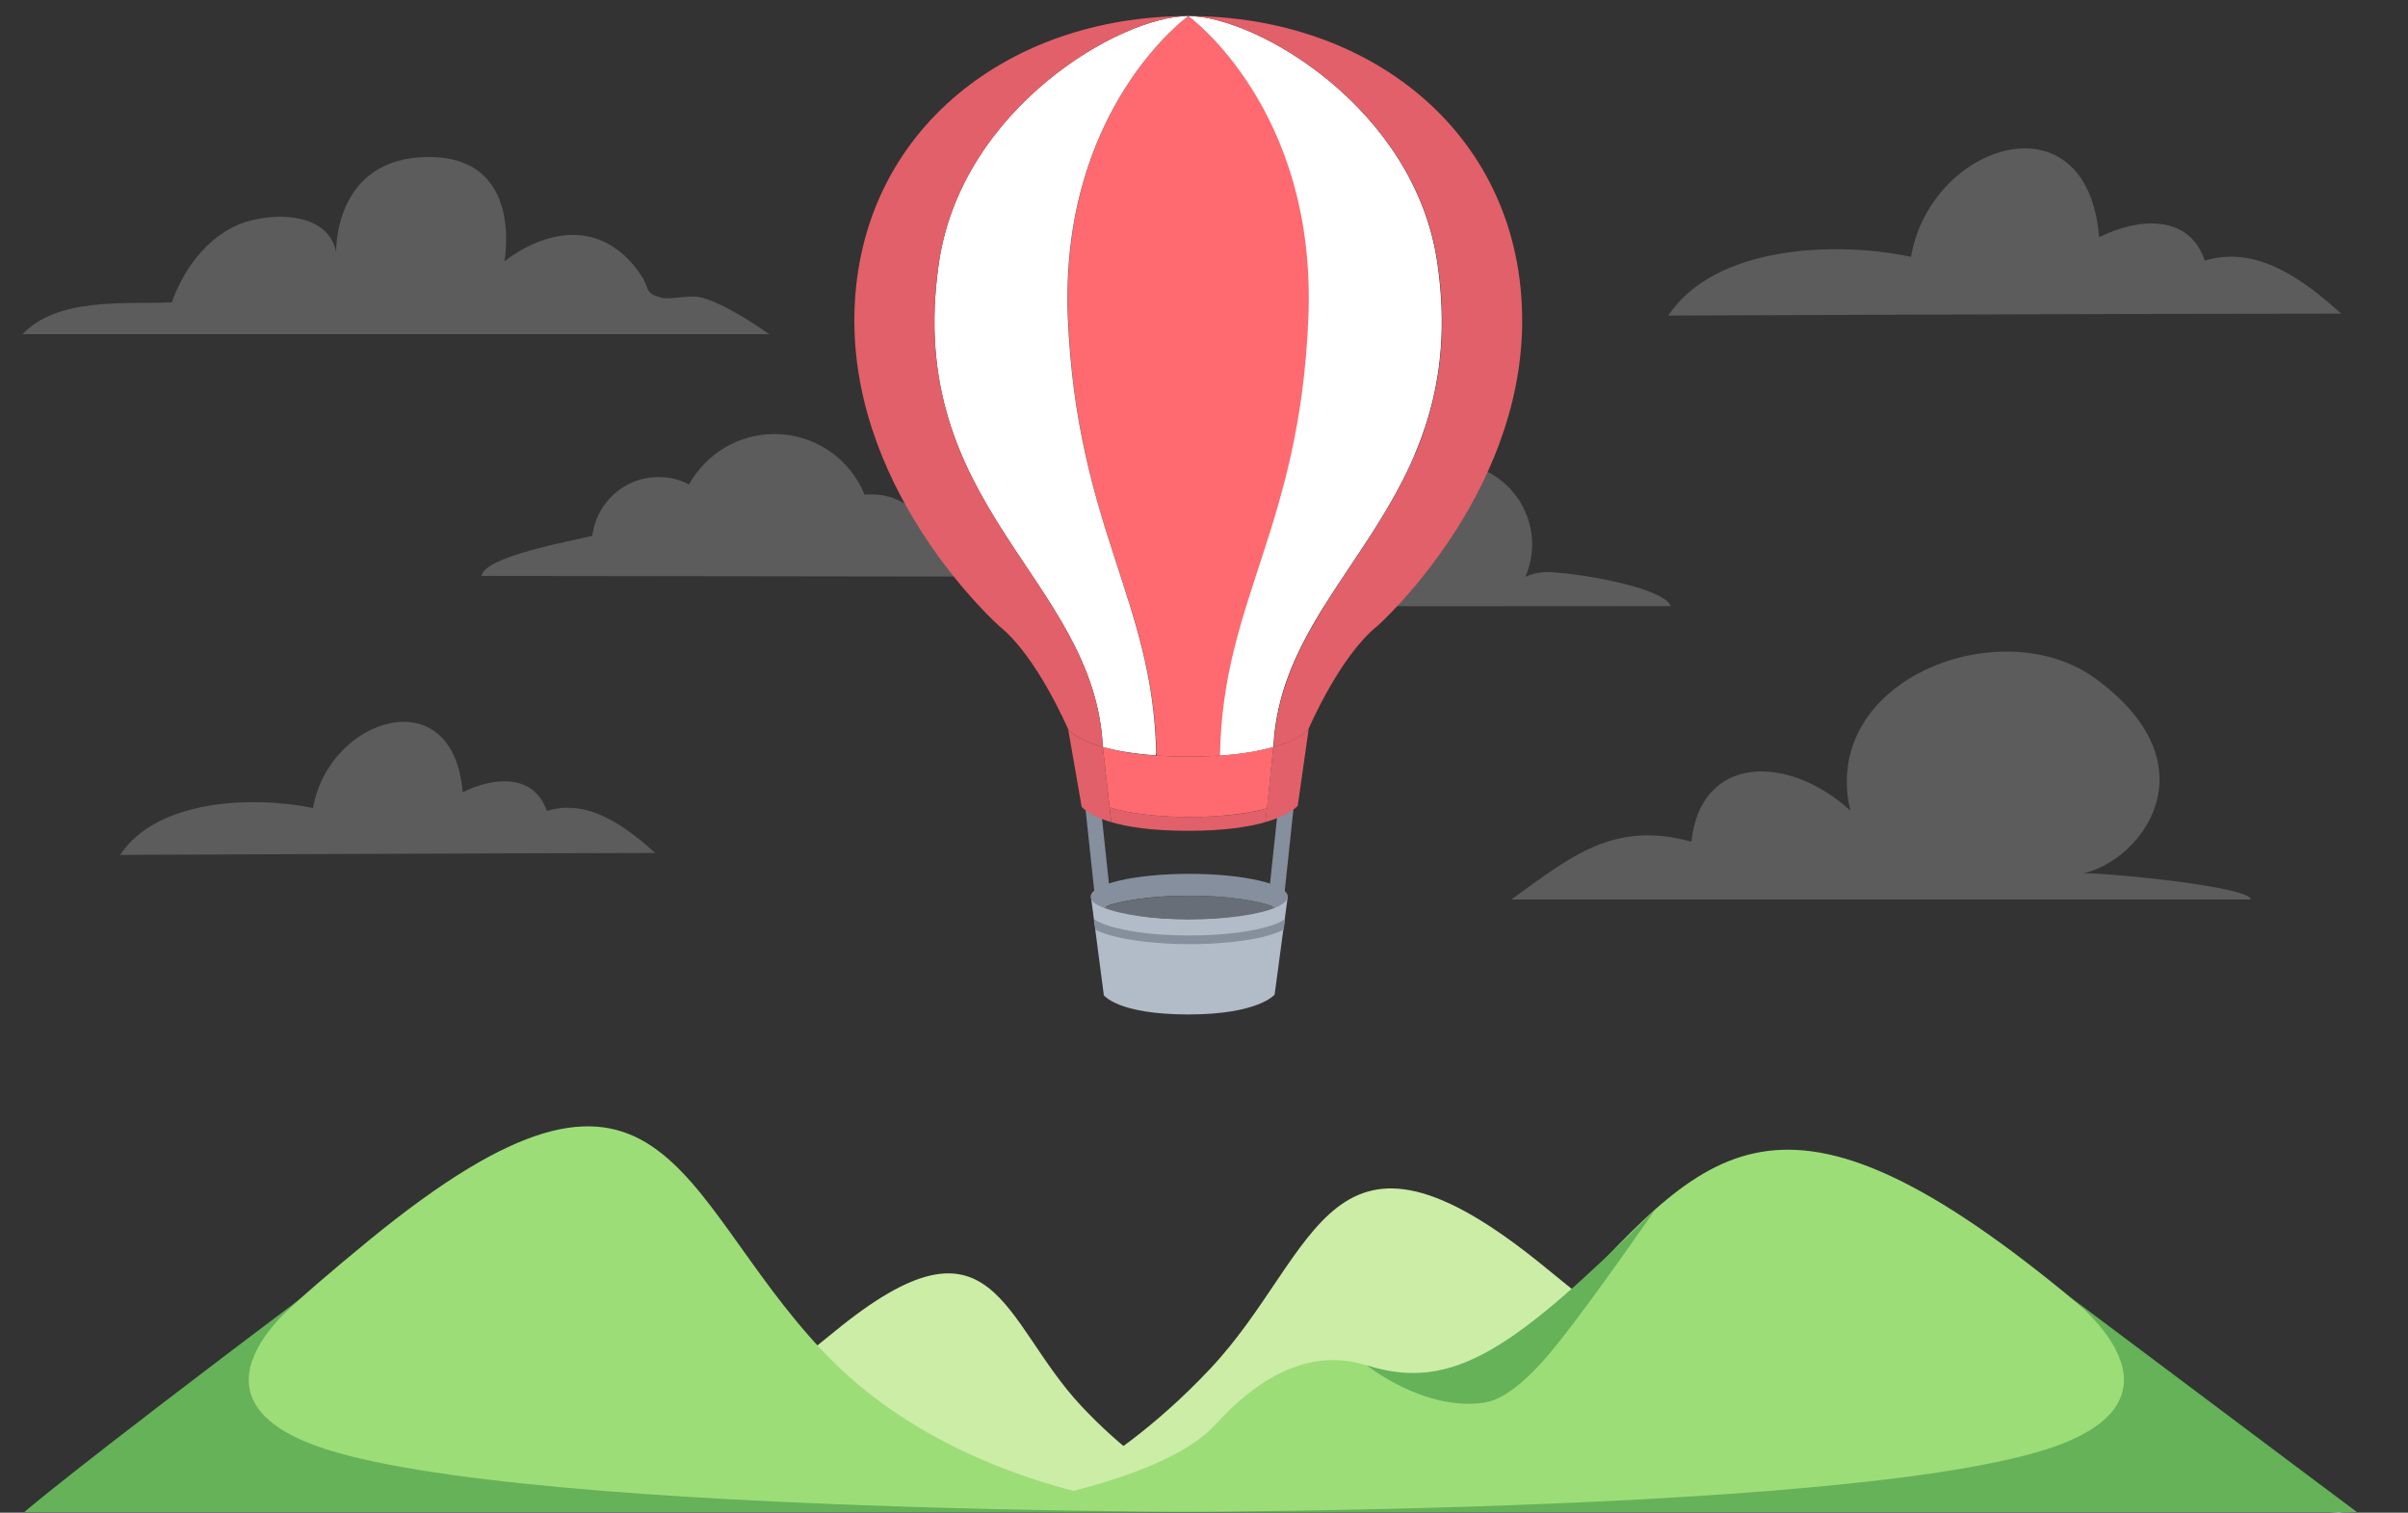 <?xml version="1.0" encoding="utf-8"?>
<!-- Generator: Adobe Illustrator 19.2.1, SVG Export Plug-In . SVG Version: 6.00 Build 0)  -->
<svg version="1.1" xmlns="http://www.w3.org/2000/svg" xmlns:xlink="http://www.w3.org/1999/xlink" x="0px" y="0px"
	 viewBox="0 0 750 471.2" style="enable-background:new 0 0 750 471.2;" xml:space="preserve">
<rect x="0" y="0" width="750" height="471.2" fill="#333333" stroke="none"/>
<style type="text/css">
	.st0{fill:#CBEDA6;}
	.st1{fill:#9DDD78;}
	.st2{fill:#D2E8C1;}
	.st3{fill:#65B259;}
	.st4{fill:#858F9D;}
	.st5{fill:#B2BCC8;}
	.st6{fill:#676E77;}
	.st7{opacity:0.2;fill:#FFFFFF;}
	.st8{fill:none;stroke:#231F20;stroke-width:8;stroke-linecap:round;stroke-linejoin:round;stroke-miterlimit:10;}
	.st9{fill:#FE6A70;}
	.st10{fill:#FFFFFF;}
	.st11{fill:#E26069;}
</style>
<g id="mountains_x5F_back">
	<g>
		<path class="st0" d="M385,471c0,0-23-6.2-48.1-32.9s-27-64.3-77-23.3S180.4,471,158.4,471C136.5,471,385,471,385,471z"/>
		<path class="st0" d="M311.6,471c0,0,31.2-8.4,65.3-44.6s36.5-87.2,104.4-31.6S589,471,618.8,471C648.6,471,311.6,471,311.6,471z"
			/>
	</g>
</g>
<g id="mountains_x5F_front">
	<g>
		<path class="st1" d="M484.1,409c-15.2,16.1-31.5,24.9-58.5,16.3c-18.9-6-35.3,5.5-47,18.4c-8.8,9.7-27.3,16.4-44.3,20.7
			c-24.5-6.4-55-19-78.2-43.7c-46.1-49-49.1-109.7-141.1-34.4C23.1,461.5,48.2,471,7.8,471h290.3H377h352.9
			c-22.1-1.3-16.6-10.7-86.8-68.3C551.1,327.4,530.3,360,484.1,409z"/>
		<path class="st2" d="M734.1,471h-8.5C732.4,471.4,724.6,471,734.1,471z"/>
	</g>
	<path class="st3" d="M515.5,376.8c-43.8,43.3-62.8,57-89.8,48.5c0,0,18.1,14.5,36.7,11.6c7.1-1.1,15.3-9,22.7-18.3
		C497,403.7,515.5,376.8,515.5,376.8z"/>
	<path class="st3" d="M643,402.7c70.6,53,91.1,68.3,91.1,68.3H321.5c0,0,255.4,2.4,319-20.6C686.3,433.8,643,402.7,643,402.7z"/>
	<path class="st3" d="M96,402.7C19.5,460.3,7.6,471,7.6,471h409.9c0,0-255.4,2.4-319-20.6C52.7,433.8,96,402.7,96,402.7z"/>
</g>
<g id="ballonn_bucket">
	
		<rect x="339.6" y="251.3" transform="matrix(0.994 -0.106 0.106 0.994 -26.163 37.675)" class="st4" width="4.8" height="28.3"/>
	
		<rect x="384.8" y="262.8" transform="matrix(0.106 -0.994 0.994 0.106 93.126 633.857)" class="st4" width="28.3" height="4.8"/>
	<path class="st5" d="M401.1,279.2c0,0-5.7,7.1-31,7.1s-30.3-6.9-30.3-6.9l4,30.6c0,0,4.3,6,26.3,6c22,0,26.9-6.2,26.9-6.2
		L401.1,279.2z"/>
	<g>
		<path class="st4" d="M397.3,282.7c2.4-1,3.8-2.2,3.8-3.4c0-3.9-13.7-7.1-30.7-7.1c-16.9,0-30.7,3.2-30.7,7.1
			c0,1.3,1.4,2.4,3.8,3.4c5.2-2.2,15.3-3.7,26.8-3.7C382,279,392.1,280.5,397.3,282.7z"/>
		<path class="st6" d="M397.3,282.7c-5.2-2.2-15.3-3.7-26.8-3.7c-11.5,0-21.6,1.5-26.8,3.7c5.2,2.2,15.3,3.7,26.8,3.7
			C382,286.4,392.1,284.9,397.3,282.7z"/>
	</g>
	<g>
		<path class="st4" d="M370.5,291.4c-17.3,0-27.6-3.1-29.8-5.2l0.5,3.4c1.7,0.9,3.9,1.6,6.7,2.3c6.1,1.4,14.1,2.2,22.6,2.2
			s16.6-0.8,22.6-2.2c2.8-0.7,5-1.4,6.7-2.3l0.5-3.4C398,288.3,387.7,291.4,370.5,291.4z"/>
	</g>
</g>
<g id="balloon">
	<path class="st7" d="M37.4,266.3c11.6-17.5,41.7-18.4,60.1-14.6c4.8-28.1,43.7-40.7,46.6-4.9c9.7-4.9,22.3-5.8,26.2,5.8
		c12.6-3.9,24.1,4.4,33.8,13.1C148.3,265.8,37.4,266.3,37.4,266.3z"/>
	<path class="st7" d="M519.6,98.3c14.6-22,52.5-23.2,75.6-18.3c6.1-35.4,54.9-51.2,58.6-6.1c12.2-6.1,28.1-7.3,32.9,7.3
		c15.9-4.9,30.3,5.5,42.5,16.5C659.1,97.7,519.6,98.3,519.6,98.3z"/>
	<path class="st7" d="M7,104.1c11-11.6,32-9.3,46.5-9.9l0,0c4.1-11.6,12.8-22.7,25-25.6c9.3-2.3,23.8-1.7,26.2,9.9
		c0,0-0.9-29.6,28.9-29.6c29.8,0,23.5,32.5,23.5,32.5c14.5-11,31.4-12.2,42.4,4.1c2.9,4.1,1.2,5.8,5.8,7c2.3,1.2,8.7-0.6,12.2,0
		c7.6,1.2,22.1,11.6,22.1,11.6L7,104.1z"/>
	<path class="st7" d="M470.7,280.2c18.7-13.5,32.1-24.7,56.1-18c3-27.7,30.7-27,49.5-9.7c-9.7-41.2,48-63,77.2-40.5
		c36,27,13.3,56-4.5,60c9,0,52.1,4.3,52,8.2C633.5,280.2,470.7,280.2,470.7,280.2z"/>
	<path class="st7" d="M520.4,188.8c-2.5-6.2-31.3-10.6-38.4-10.6c-2.5,0-4.8,0.5-6.9,1.5c1.3-3.1,2.1-6.5,2.1-10.1
		c0-14-11.4-25.4-25.4-25.4c-2.7,0-5.3,0.4-7.8,1.2c-7.5-10.5-19.8-17.3-33.7-17.3c-22.9,0-41.5,18.6-41.5,41.5c0,0.3,0,0.6,0,0.9
		c0,0,0,0,0,0c-9.5,0-17.2,7.7-17.2,17.2c0,0.4,0,0.8,0,1.2L520.4,188.8z"/>
	<path class="st7" d="M303.3,179.6c-0.8-5.9-5.9-10.4-12-10.4c-0.2,0-0.4,0-0.5,0c-2.1-8.7-9.9-15.2-19.2-15.2c-0.8,0-1.5,0-2.3,0.1
		c-4.5-11.1-15.4-18.9-28.1-18.9c-11.5,0-21.4,6.4-26.6,15.7c-2.8-1.5-6.1-2.3-9.5-2.3c-10.6,0-19.4,8-20.6,18.3
		c-5.8,1.5-33.8,6.4-34.5,12.5L303.3,179.6z"/>
	<g>
		<path class="st8" d="M353.9,234.8"/>
		<g>
			<path class="st9" d="M332.7,99.2c2.7,65.3,26.6,87.7,27.5,135.6l0,0.6c3,0.2,6.3,0.3,10,0.3c3.6,0,6.9-0.1,10-0.3v-0.6
				c0.9-47.8,24.7-70.3,27.5-135.6S370.1,5,370.1,5S329.9,33.9,332.7,99.2z"/>
			<path class="st10" d="M407.5,99.2c-2.7,65.3-26.6,87.7-27.5,135.6v0.6c7.1-0.5,12.5-1.5,16.6-2.7c2.6-52.7,62.1-74.6,51.1-150.6
				C440.8,33.7,391.2,5,370.1,5C370.1,5,410.3,33.9,407.5,99.2z"/>
			<path class="st10" d="M292.4,82.1c-11,76.1,48.5,97.9,51.1,150.6c4,1.1,9.4,2.1,16.5,2.6v-0.6h0.1
				c-0.9-47.8-24.7-70.3-27.5-135.6C329.9,33.9,370.1,5,370.1,5C348.9,5,299.3,33.7,292.4,82.1z"/>
			<path class="st11" d="M343.5,232.7c-2.6-52.7-62.1-74.6-51.1-150.6c7-48.3,56.6-77.1,77.7-77.1c-57.5,0-104,37.4-104,94.9
				c0,55.1,45.1,95.1,45.1,95.1c11.8,9.4,21.5,32.2,21.5,32.2S334.9,230.3,343.5,232.7z"/>
			<path class="st11" d="M396.7,232.7c2.6-52.7,62.1-74.6,51.1-150.6C440.8,33.7,391.2,5,370.1,5c57.5,0,104,37.4,104,94.9
				c0,55.1-45.1,95.1-45.1,95.1c-11.8,9.4-21.5,32.2-21.5,32.2S405.3,230.3,396.7,232.7z"/>
		</g>
	</g>
	<g>
		<path class="st11" d="M332.7,227.2l4.2,24.1c0,0,1.9,2.6,9.2,4.8l-2.6-23.4C334.9,230.3,332.7,227.2,332.7,227.2z"/>
		<path class="st11" d="M396.6,232.7L396.6,232.7l-2.5,23.4c7.8-2.3,10.1-5.1,10.1-5.1l3.4-23.9
			C407.5,227.2,405.2,230.3,396.6,232.7z"/>
		<g>
			<path class="st11" d="M345.6,251.5l0.5,4.6c5.1,1.5,12.7,2.7,24,2.7c11.1,0,18.8-1.2,24-2.7l0.5-4.3c-5.6,1.7-14.3,2.7-24.1,2.7
				C360.2,254.5,351.1,253.3,345.6,251.5z"/>
			<path class="st9" d="M396.6,232.7c-5.7,1.6-14.1,3-26.5,3c-12.4,0-20.9-1.3-26.6-3l1.2,10.8l0.9,8c5.6,1.8,14.6,3,24.9,3
				c9.8,0,18.5-1.1,24.1-2.7l0.9-8.5L396.6,232.7L396.6,232.7z"/>
		</g>
	</g>
</g>
</svg>
